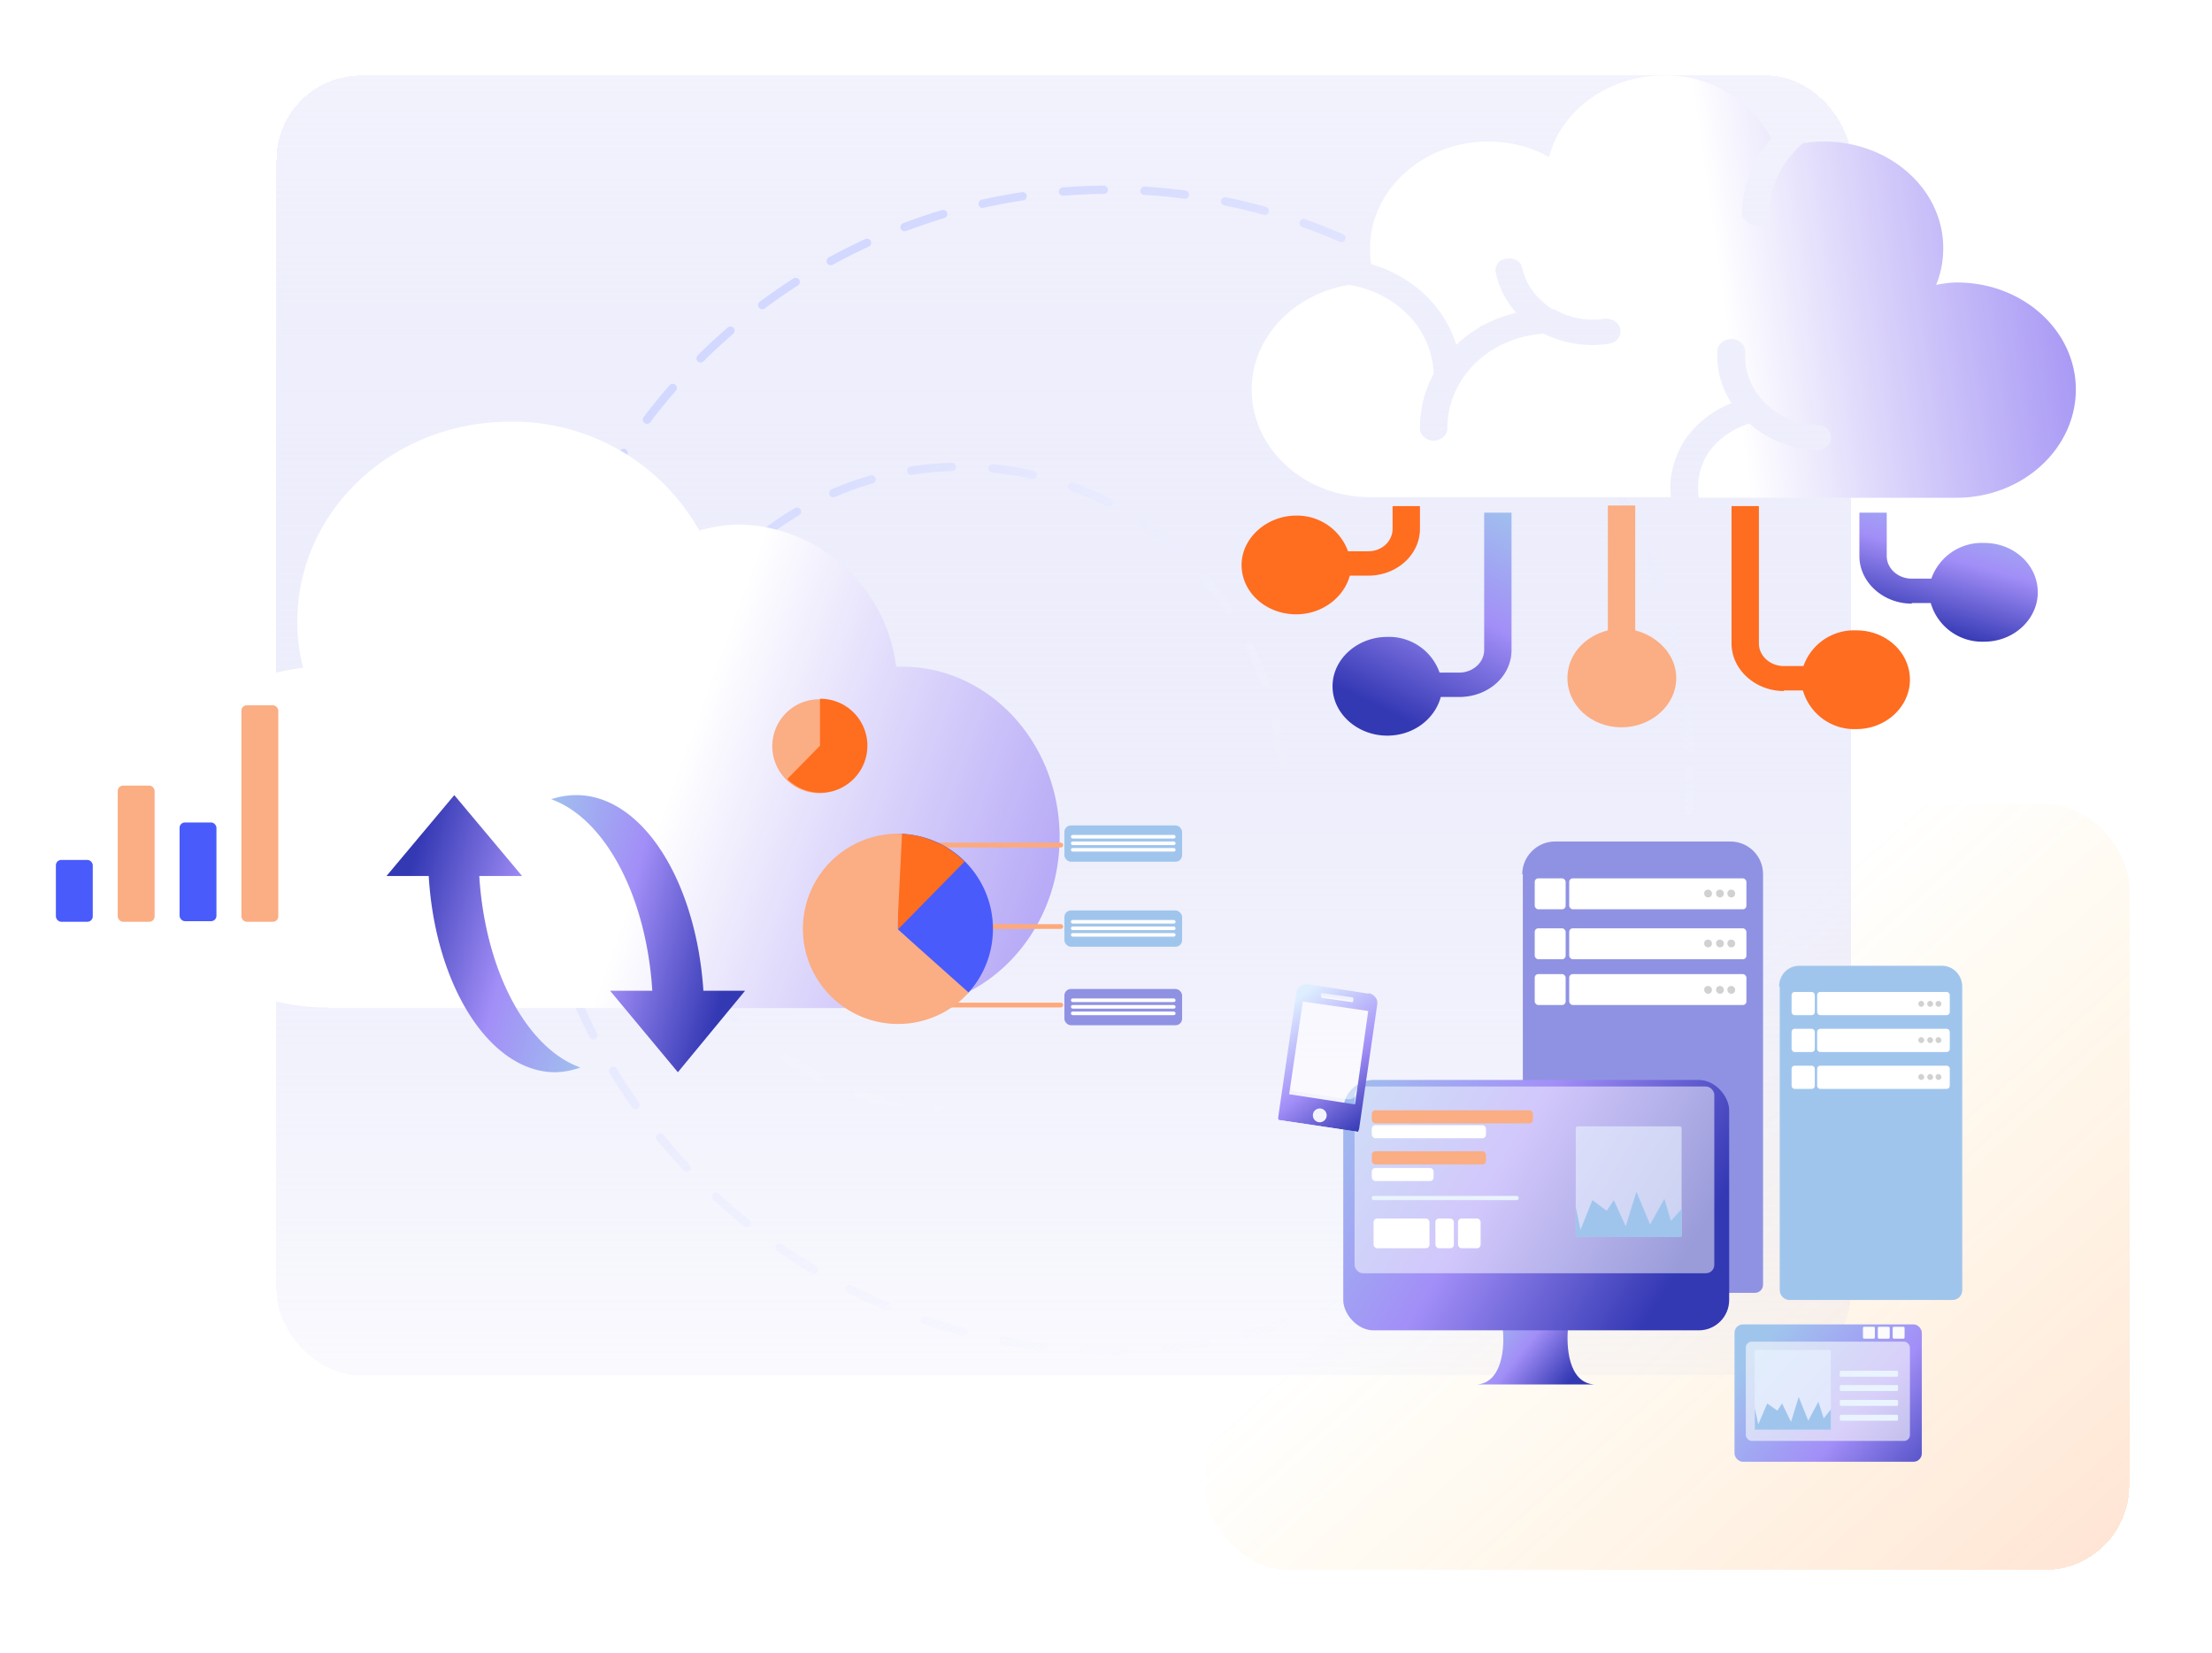 <svg viewBox="0 0 372 278" fill="none" xmlns="http://www.w3.org/2000/svg"><g filter="url(#a)"><rect transform="rotate(-180 358.1 261.3)" shape-rendering="crispEdges" rx="14.2" fill-opacity=".2" fill="url(#b)" y="261.3" x="358.1" height="128.8" width="155.5"></rect></g><g filter="url(#c)"><rect shape-rendering="crispEdges" rx="14.2" fill="url(#d)" y="10" x="46.5" height="218.6" width="264.8"></rect></g><circle stroke-width="1.4" stroke-linecap="round" stroke-dasharray="6.85 6.85" stroke="url(#e)" r="97.6" cy="129.5" cx="186.6"></circle><path d="M300 116.1h3.2a9 9 0 0 0 9 6.5c5 0 9-3.8 9-8.3 0-4.6-4-8.3-9-8.3a9 9 0 0 0-8.9 6H300c-2.3 0-4.2-1.7-4.2-3.8V85.1h-4.6v23.1c0 4.4 4 8 8.8 8Z" fill="#FE6D20"></path><g filter="url(#f)"><path d="M321.5 100.3h3.2a9 9 0 0 0 9 6.5c5 0 9-3.8 9-8.3 0-4.6-4-8.3-9-8.3a9 9 0 0 0-8.9 6h-3.3c-2.3 0-4.2-1.7-4.2-3.8v-7.3h-4.6v7.3c0 4.4 4 8 8.8 8Z" fill="url(#g)"></path></g><g filter="url(#h)"><path d="M242.3 116.1h3.1c4.9 0 8.8-3.5 8.8-7.9V85.1h-4.6v23.1c0 2.1-1.9 3.8-4.2 3.8h-3.3a9 9 0 0 0-8.8-6c-5 0-9.2 3.7-9.2 8.3 0 4.6 4.2 8.3 9.2 8.3 4.4 0 8-2.8 9-6.5Z" fill="url(#i)"></path></g><path d="M227 96.8h3.1c4.8 0 8.7-3.5 8.7-7.9v-3.8h-4.6v3.8c0 2.1-1.8 3.8-4.1 3.8h-3.4a9.1 9.1 0 0 0-8.7-6c-5 0-9.2 3.8-9.2 8.3 0 4.6 4.1 8.3 9.2 8.3 4.3 0 8-2.8 9-6.5Z" fill="#FF6D1F"></path><path d="M263.6 114c0 4.6 4 8.3 9.1 8.3 5 0 9.2-3.7 9.2-8.3 0-3.8-3-7-6.9-8V85h-4.6v21c-4 1-6.8 4.2-6.8 8Z" fill="#FBAD83"></path><g filter="url(#j)"><path d="M349.1 62.8c0-9.9-8.9-18-20-18-1.2 0-2.4.2-3.5.4.8-1.9 1.2-4 1.2-6.2 0-9.9-9-17.9-20.1-17.9-1.2 0-2.3.1-3.5.3-3.6 3.1-5.6 7.3-5.6 11.7 0 1.2-1 2.1-2.3 2.1-1.2 0-2.3-1-2.3-2 0-4.7 1.7-9 4.9-12.6A20 20 0 0 0 279.8 10c-9.3 0-17.2 5.8-19.3 13.7-3-1.7-6.5-2.6-10.3-2.6-10.7 0-19.8 8-19.8 18 0 .8 0 1.7.2 2.6 7 2.1 12.4 7.2 14.3 13.6 2.7-2.6 6.2-4.5 10.1-5.4a14.3 14.3 0 0 1-3.5-7.1c0-1 .7-1.9 1.8-2 1.3-.3 2.5.5 2.7 1.6.7 3 2.6 5.3 5.1 6.9.4 0 .7.2 1 .4a13 13 0 0 0 7.7 1.2c1.3-.1 2.5.6 2.7 1.8.2 1.1-.6 2.2-1.9 2.4-4 .6-7.7-.1-11-1.7-9.1.6-16.2 7.4-16.2 16 0 1-1 2-2.3 2-1.3 0-2.3-1-2.3-2 0-3.4.8-6.5 2.3-9.2-.2-7.6-6.3-13.7-14.2-15-9.3 1.5-16.4 8.8-16.4 17.6 0 10 8.9 18.1 19.9 18.1H281l-.1-1.5c0-2.7.8-5.4 2.3-7.9a17 17 0 0 1 8-6.4 14.5 14.5 0 0 1-2.4-8v-.8c.1-1.2 1.2-2 2.5-2 1.3.1 2.2 1 2.2 2.2a11 11 0 0 0 3.2 8.4c2.3 2.4 5.5 3.8 9 3.9 1.3 0 2.3 1 2.2 2.2 0 1.1-1.1 2-2.4 2-4.3-.2-8.3-1.8-11.3-4.5-3 1-5.4 2.7-7 5.1-1.4 2.3-1.9 4.8-1.5 7.4H329c11.2 0 20.1-8.3 20.1-18.2Z" fill="url(#k)"></path></g><circle stroke-width="1.4" stroke-linecap="round" stroke-dasharray="6.85 6.85" stroke="url(#l)" r="54.1" cy="132.6" cx="161.6"></circle><g filter="url(#m)"><path clip-rule="evenodd" d="M55.2 166.8H152.8c14-.7 25.4-13.3 25.4-28.7 0-15.9-11.9-28.7-26.5-28.7h-1a27.2 27.2 0 0 0-26.1-23.9c-2.4 0-4.8.4-7 1a36 36 0 0 0-31.8-18.3C66 68.2 50 83.2 50 101.8c0 2.7.3 5.3 1 7.8-16.5 1.9-29.2 14-29.2 28.5 0 15.3 14.1 27.8 31.8 28.6h1.6Z" fill-rule="evenodd" fill="url(#n)"></path></g><path d="M143.8 130.6a7.9 7.9 0 1 1-5.5-13l-.4 7.8 6 5.2Z" fill="#FBAD83"></path><path d="M138 117.5a7.9 7.9 0 1 1-5.6 13.5l5.5-5.6v-7.9Z" fill="#FF6D1F"></path><g filter="url(#o)"><path d="M72 146.2h-7l11.4-13.6 11.4 13.6h-7.2c1 16 8 29 17 32.2a13 13 0 0 1-4.2.8c-11 0-20.2-14.5-21.3-33Z" fill="url(#p)"></path></g><g filter="url(#q)"><path d="M118.3 165.5h7L114 179.2l-11.4-13.7h7.1c-1-16-8-29-17-32.2a13 13 0 0 1 4.2-.7c11.1 0 20.2 14.4 21.4 33Z" fill="url(#r)"></path></g><rect rx="5.6" fill-opacity=".6" fill="#fff" y="114.9" x="5.7" height="46.4" width="48.3"></rect><rect rx=".9" fill="#495BFB" y="144.6" x="9.4" height="10.4" width="6.2"></rect><rect rx=".9" fill="#FBAD83" y="132.1" x="19.8" height="22.9" width="6.2"></rect><rect rx=".9" fill="#495BFB" y="138.3" x="30.2" height="16.6" width="6.2"></rect><rect rx=".9" fill="#FBAD83" y="118.6" x="40.6" height="36.4" width="6.2"></rect><path d="m153.1 148.1 4.7-6h20.6M150.9 163l5 6h22.5M158.3 155.8h20.1" stroke-width=".8" stroke-linecap="round" stroke="#FEA97C"></path><rect rx="1.1" fill="#A0C5ED" y="138.8" x="179" height="6.1" width="19.8"></rect><rect rx=".3" fill="#fff" y="140.4" x="180.1" height=".6" width="17.6"></rect><rect rx=".3" fill="#fff" y="141.5" x="180.1" height=".6" width="17.6"></rect><rect rx=".3" fill="#fff" y="142.6" x="180.1" height=".6" width="17.6"></rect><rect rx="1.1" fill="#A0C5ED" y="153.1" x="179" height="6.1" width="19.8"></rect><rect rx=".3" fill="#fff" y="154.7" x="180.1" height=".6" width="17.6"></rect><rect rx=".3" fill="#fff" y="155.8" x="180.1" height=".6" width="17.6"></rect><rect rx=".3" fill="#fff" y="156.9" x="180.1" height=".6" width="17.6"></rect><rect rx="1.1" fill="#8F92E3" y="166.3" x="179" height="6.1" width="19.8"></rect><rect rx=".3" fill="#fff" y="167.9" x="180.1" height=".6" width="17.6"></rect><rect rx=".3" fill="#fff" y="169" x="180.1" height=".6" width="17.6"></rect><rect rx=".3" fill="#fff" y="170.1" x="180.1" height=".6" width="17.6"></rect><path d="M150.9 140.2a16 16 0 0 1 11.8 26.9L151 156.3v-16Z" fill="#495BFB"></path><path d="M150.9 140.2a16 16 0 0 1 11.3 4.7L151 156.3v-16Z" fill="#FF6D1F"></path><path d="M163 166.8a16 16 0 1 1-11.3-26.6l-.8 16 12 10.7Z" fill="#FBAD83"></path><path d="M256 147c0-3 2.5-5.5 5.5-5.5H291c3 0 5.5 2.4 5.5 5.5V216c0 .8-.6 1.4-1.4 1.4h-37.7c-.7 0-1.3-.6-1.3-1.4V147Z" fill="#8F92E3"></path><g filter="url(#s)"><path d="M299.2 164.8c0-2 1.5-3.5 3.4-3.5h24c1.9 0 3.4 1.6 3.4 3.5v51c0 1-.7 1.7-1.7 1.7H301c-1 0-1.7-.8-1.7-1.7v-51Z" fill="#A0C5ED"></path></g><rect rx=".6" fill="#fff" y="147.7" x="263.9" height="5.2" width="29.8"></rect><rect rx=".6" fill="#fff" y="147.7" x="258.1" height="5.2" width="5.2"></rect><rect rx=".6" fill="#D1D1D1" y="149.6" x="290.5" height="1.3" width="1.3"></rect><rect rx=".6" fill="#D1D1D1" y="149.6" x="288.6" height="1.3" width="1.3"></rect><rect rx=".6" fill="#D1D1D1" y="149.6" x="286.6" height="1.3" width="1.3"></rect><rect rx=".6" fill="#fff" y="156.1" x="263.9" height="5.2" width="29.8"></rect><rect rx=".6" fill="#fff" y="156.1" x="258.1" height="5.2" width="5.2"></rect><rect rx=".6" fill="#D1D1D1" y="158" x="290.5" height="1.3" width="1.3"></rect><rect rx=".6" fill="#D1D1D1" y="158" x="288.6" height="1.3" width="1.3"></rect><rect rx=".6" fill="#D1D1D1" y="158" x="286.6" height="1.3" width="1.3"></rect><rect rx=".5" fill="#fff" y="166.8" x="305.6" height="3.9" width="22.3"></rect><rect rx=".5" fill="#fff" y="166.8" x="301.3" height="3.9" width="3.9"></rect><rect rx=".5" fill="#D1D1D1" y="168.3" x="325.5" height="1" width="1"></rect><rect rx=".5" fill="#D1D1D1" y="168.3" x="324.1" height="1" width="1"></rect><rect rx=".5" fill="#D1D1D1" y="168.3" x="322.6" height="1" width="1"></rect><rect rx=".5" fill="#fff" y="173" x="305.6" height="3.9" width="22.3"></rect><rect rx=".5" fill="#fff" y="173" x="301.3" height="3.9" width="3.9"></rect><rect rx=".5" fill="#D1D1D1" y="174.4" x="325.5" height="1" width="1"></rect><rect rx=".5" fill="#D1D1D1" y="174.4" x="324.1" height="1" width="1"></rect><rect rx=".5" fill="#D1D1D1" y="174.4" x="322.6" height="1" width="1"></rect><rect rx=".5" fill="#fff" y="179.2" x="305.6" height="3.9" width="22.3"></rect><rect rx=".5" fill="#fff" y="179.2" x="301.3" height="3.9" width="3.9"></rect><rect rx=".5" fill="#D1D1D1" y="180.6" x="325.5" height="1" width="1"></rect><rect rx=".5" fill="#D1D1D1" y="180.6" x="324.1" height="1" width="1"></rect><rect rx=".5" fill="#D1D1D1" y="180.6" x="322.6" height="1" width="1"></rect><rect rx=".6" fill="#fff" y="163.8" x="263.9" height="5.2" width="29.8"></rect><rect rx=".6" fill="#fff" y="163.8" x="258.1" height="5.2" width="5.2"></rect><rect rx=".6" fill="#D1D1D1" y="165.8" x="290.5" height="1.3" width="1.3"></rect><rect rx=".6" fill="#D1D1D1" y="165.8" x="288.6" height="1.3" width="1.3"></rect><rect rx=".6" fill="#D1D1D1" y="165.8" x="286.6" height="1.3" width="1.3"></rect><g filter="url(#t)"><path clip-rule="evenodd" d="M252.7 222.2c.4 3 0 9.2-4.3 9.5h9.8v-9.5h-5.5Zm11 0c-.3 3 0 9.2 4.4 9.5h-9.9v-9.5h5.6Z" fill-rule="evenodd" fill="url(#u)"></path></g><g filter="url(#v)"><rect rx="5.1" fill="url(#w)" y="180.5" x="225.9" height="42.1" width="64.9"></rect></g><rect rx="1.4" fill-opacity=".5" fill="#fff" y="182.7" x="227.8" height="31.4" width="60.5"></rect><rect rx=".6" fill="#FBAD83" y="186.7" x="230.7" height="2.2" width="27.1"></rect><rect rx=".6" fill="#fff" y="189.2" x="230.7" height="2.2" width="19.2"></rect><rect rx=".3" fill="#E9F4FF" y="201.1" x="230.7" height=".7" width="24.7"></rect><rect rx=".6" fill="#FBAD83" y="193.6" x="230.7" height="2.2" width="19.2"></rect><rect rx=".6" fill="#fff" y="196.4" x="230.7" height="2.2" width="10.4"></rect><rect rx=".6" fill="#fff" y="204.9" x="231" height="5" width="9.4"></rect><rect rx=".3" opacity=".6" fill="#E9F4FF" y="189.4" x="265" height="18.5" width="17.8"></rect><path d="M265 208v-5l.8 3.8 2-5 2.4 1.8 1.2-1.8 2 4.4 1.8-5.8 2.3 5.5 2.4-4.3 1.1 3.7 1.8-2v4.7H265Z" fill="#A0C5ED"></path><rect rx=".6" fill="#fff" y="204.9" x="245.2" height="5" width="3.8"></rect><rect rx=".6" fill="#fff" y="204.9" x="241.4" height="5" width="3.1"></rect><g clip-path="url(#x)"><rect transform="rotate(8.6 218.9 167)" rx="1.4" fill-opacity=".5" fill="#fff" y="167" x="218.9" height="16.5" width="11.7"></rect><g filter="url(#y)"><path d="m230.2 166-10.2-1.6c-1-.1-1.9.6-2 1.5l-3 20.6c-.2 1 .5 1.9 1.5 2l10.1 1.5c1 .2 1.9-.5 2-1.5l3-20.6c.2-1-.5-1.8-1.4-2Zm-7.8-.1 5 .7c.2 0 .2.2.2.5 0 .2-.2.4-.3.3l-5-.7-.2-.4c0-.3.2-.4.3-.4Zm-.6 21.7a1.1 1.1 0 0 1 .3-2.3 1.1 1.1 0 0 1-.3 2.3Zm6-3-11-1.7 2.3-15.6 11 1.6-2.2 15.6Z" fill="url(#z)"></path></g></g><g filter="url(#A)"><rect rx="1.4" fill="url(#B)" y="221.6" x="291.7" height="23.1" width="31.5"></rect></g><rect rx="1" opacity=".6" fill="#FBFBFB" y="225.6" x="293.6" height="16.7" width="27.6"></rect><rect rx=".2" fill="#FBFBFB" y="223.1" x="318.3" height="2" width="2"></rect><rect rx=".2" fill="#FBFBFB" y="223.1" x="315.8" height="2" width="2"></rect><rect rx=".2" fill="#E9F4FF" y="230.5" x="309.4" height="1" width="9.8"></rect><rect rx=".2" fill="#E9F4FF" y="232.9" x="309.4" height="1" width="9.8"></rect><rect rx=".2" opacity=".6" fill="#E9F4FF" y="227" x="295.1" height="13.3" width="12.8"></rect><rect rx=".2" fill="#E9F4FF" y="235.4" x="309.4" height="1" width="9.8"></rect><rect rx=".2" fill="#E9F4FF" y="237.9" x="309.4" height="1" width="9.8"></rect><rect rx=".2" fill="#FBFBFB" y="223.1" x="313.3" height="2" width="2"></rect><path d="M295.1 240.4v-3.6l.6 2.7 1.5-3.5 1.7 1.2.8-1.2 1.5 3.1 1.3-4.2 1.6 4 1.7-3.2.9 2.8 1.2-1.5v3.4h-12.8Z" fill="#A0C5ED"></path><defs><linearGradient gradientUnits="userSpaceOnUse" y2="348.7" y1="256.5" x2="440.5" x1="358.1" id="b"><stop stop-color="#FF6D1F"></stop><stop stop-opacity="0" stop-color="#FFB800" offset="1"></stop></linearGradient><linearGradient gradientUnits="userSpaceOnUse" y2="254.9" y1="-46.1" x2="285" x1="285" id="d"><stop stop-color="#FBFBFF"></stop><stop stop-opacity="0" stop-color="#BCBEF2" offset="1"></stop></linearGradient><linearGradient gradientUnits="userSpaceOnUse" y2="25.4" y1="252.1" x2="72.9" x1="248.9" id="e"><stop stop-opacity="0" stop-color="#fff"></stop><stop stop-color="#D2D8FF" offset=".8"></stop></linearGradient><linearGradient gradientUnits="userSpaceOnUse" y2="77.2" y1="108" x2="343.3" x1="334.6" id="g"><stop stop-color="#3338B3"></stop><stop stop-color="#A28EF7" offset=".4"></stop><stop stop-color="#A0C5ED" offset=".8"></stop></linearGradient><linearGradient gradientUnits="userSpaceOnUse" y2="78.4" y1="124.8" x2="268.7" x1="246" id="i"><stop stop-color="#3338B3"></stop><stop stop-color="#A28EF7" offset=".4"></stop><stop stop-color="#A0C5ED" offset=".8"></stop></linearGradient><linearGradient gradientUnits="userSpaceOnUse" y2="-16.5" y1="-.6" x2="337.8" x1="225.6" id="k"><stop stop-color="#fff" offset=".5"></stop><stop stop-color="#AA9AF5" offset="1"></stop></linearGradient><linearGradient gradientUnits="userSpaceOnUse" y2="153.1" y1="80.9" x2="197.9" x1="125.9" id="l"><stop stop-color="#D2D8FF"></stop><stop stop-opacity="0" stop-color="#fff" offset="1"></stop></linearGradient><linearGradient gradientUnits="userSpaceOnUse" y2="153.9" y1="109.2" x2="187.4" x1="64.7" id="n"><stop stop-color="#fff" offset=".4"></stop><stop stop-color="#AA9AF5" offset="1"></stop></linearGradient><linearGradient gradientUnits="userSpaceOnUse" y2="179.3" y1="166.4" x2="109.7" x1="63.1" id="p"><stop stop-color="#3338B3"></stop><stop stop-color="#A28EF7" offset=".4"></stop><stop stop-color="#A0C5ED" offset=".8"></stop></linearGradient><linearGradient gradientUnits="userSpaceOnUse" y2="132.5" y1="145.3" x2="80.7" x1="127.3" id="r"><stop stop-color="#3338B3"></stop><stop stop-color="#A28EF7" offset=".4"></stop><stop stop-color="#A0C5ED" offset=".8"></stop></linearGradient><linearGradient gradientUnits="userSpaceOnUse" y2="210" y1="224.8" x2="251" x1="269.2" id="u"><stop stop-color="#3338B3"></stop><stop stop-color="#A28EF7" offset=".4"></stop><stop stop-color="#A0C5ED" offset=".8"></stop></linearGradient><linearGradient gradientUnits="userSpaceOnUse" y2="148" y1="192" x2="221.7" x1="294.7" id="w"><stop stop-color="#3338B3"></stop><stop stop-color="#A28EF7" offset=".4"></stop><stop stop-color="#A0C5ED" offset=".8"></stop></linearGradient><linearGradient gradientUnits="userSpaceOnUse" y2="158.4" y1="180.2" x2="224.9" x1="241" id="z"><stop stop-color="#3338B3"></stop><stop stop-color="#A28EF7" offset=".4"></stop><stop stop-color="#DEEEFF" offset=".9"></stop></linearGradient><linearGradient gradientUnits="userSpaceOnUse" y2="208" y1="241.1" x2="297.8" x1="335.2" id="B"><stop stop-color="#3338B3"></stop><stop stop-color="#A28EF7" offset=".4"></stop><stop stop-color="#A0C5ED" offset=".8"></stop></linearGradient><filter filterUnits="userSpaceOnUse" color-interpolation-filters="sRGB" y="125.1" x="192.4" height="149.3" width="176" id="a"><feFlood result="BackgroundImageFix" flood-opacity="0"></feFlood><feColorMatrix values="0 0 0 0 0 0 0 0 0 0 0 0 0 0 0 0 0 0 127 0" result="hardAlpha" in="SourceAlpha"></feColorMatrix><feOffset dy="2.7"></feOffset><feGaussianBlur stdDeviation="5.1"></feGaussianBlur><feComposite operator="out" in2="hardAlpha"></feComposite><feColorMatrix values="0 0 0 0 0.638 0 0 0 0 0.606 0 0 0 0 0.589 0 0 0 0.25 0"></feColorMatrix><feBlend result="effect1_dropShadow_5291_103007" in2="BackgroundImageFix"></feBlend><feBlend result="shape" in2="effect1_dropShadow_5291_103007" in="SourceGraphic"></feBlend></filter><filter filterUnits="userSpaceOnUse" color-interpolation-filters="sRGB" y="2.5" x="36.2" height="239.1" width="285.3" id="c"><feFlood result="BackgroundImageFix" flood-opacity="0"></feFlood><feColorMatrix values="0 0 0 0 0 0 0 0 0 0 0 0 0 0 0 0 0 0 127 0" result="hardAlpha" in="SourceAlpha"></feColorMatrix><feOffset dy="2.7"></feOffset><feGaussianBlur stdDeviation="5.1"></feGaussianBlur><feComposite operator="out" in2="hardAlpha"></feComposite><feColorMatrix values="0 0 0 0 0.638 0 0 0 0 0.606 0 0 0 0 0.589 0 0 0 0.25 0"></feColorMatrix><feBlend result="effect1_dropShadow_5291_103007" in2="BackgroundImageFix"></feBlend><feBlend result="shape" in2="effect1_dropShadow_5291_103007" in="SourceGraphic"></feBlend></filter><filter filterUnits="userSpaceOnUse" color-interpolation-filters="sRGB" y="82" x="308.5" height="30.1" width="38.5" id="f"><feFlood result="BackgroundImageFix" flood-opacity="0"></feFlood><feColorMatrix values="0 0 0 0 0 0 0 0 0 0 0 0 0 0 0 0 0 0 127 0" result="hardAlpha" in="SourceAlpha"></feColorMatrix><feOffset dy="1.1"></feOffset><feGaussianBlur stdDeviation="2.1"></feGaussianBlur><feComposite operator="out" in2="hardAlpha"></feComposite><feColorMatrix values="0 0 0 0 0.638 0 0 0 0 0.606 0 0 0 0 0.589 0 0 0 0.25 0"></feColorMatrix><feBlend result="effect1_dropShadow_5291_103007" in2="BackgroundImageFix"></feBlend><feBlend result="shape" in2="effect1_dropShadow_5291_103007" in="SourceGraphic"></feBlend></filter><filter filterUnits="userSpaceOnUse" color-interpolation-filters="sRGB" y="82" x="219.9" height="45.9" width="38.5" id="h"><feFlood result="BackgroundImageFix" flood-opacity="0"></feFlood><feColorMatrix values="0 0 0 0 0 0 0 0 0 0 0 0 0 0 0 0 0 0 127 0" result="hardAlpha" in="SourceAlpha"></feColorMatrix><feOffset dy="1.1"></feOffset><feGaussianBlur stdDeviation="2.1"></feGaussianBlur><feComposite operator="out" in2="hardAlpha"></feComposite><feColorMatrix values="0 0 0 0 0.638 0 0 0 0 0.606 0 0 0 0 0.589 0 0 0 0.25 0"></feColorMatrix><feBlend result="effect1_dropShadow_5291_103007" in2="BackgroundImageFix"></feBlend><feBlend result="shape" in2="effect1_dropShadow_5291_103007" in="SourceGraphic"></feBlend></filter><filter filterUnits="userSpaceOnUse" color-interpolation-filters="sRGB" y="2.5" x="200.2" height="91.5" width="159.2" id="j"><feFlood result="BackgroundImageFix" flood-opacity="0"></feFlood><feColorMatrix values="0 0 0 0 0 0 0 0 0 0 0 0 0 0 0 0 0 0 127 0" result="hardAlpha" in="SourceAlpha"></feColorMatrix><feOffset dy="2.7"></feOffset><feGaussianBlur stdDeviation="5.1"></feGaussianBlur><feComposite operator="out" in2="hardAlpha"></feComposite><feColorMatrix values="0 0 0 0 0.638 0 0 0 0 0.606 0 0 0 0 0.589 0 0 0 0.25 0"></feColorMatrix><feBlend result="effect1_dropShadow_5291_103007" in2="BackgroundImageFix"></feBlend><feBlend result="shape" in2="effect1_dropShadow_5291_103007" in="SourceGraphic"></feBlend></filter><filter filterUnits="userSpaceOnUse" color-interpolation-filters="sRGB" y="60.7" x="11.6" height="119.1" width="176.9" id="m"><feFlood result="BackgroundImageFix" flood-opacity="0"></feFlood><feColorMatrix values="0 0 0 0 0 0 0 0 0 0 0 0 0 0 0 0 0 0 127 0" result="hardAlpha" in="SourceAlpha"></feColorMatrix><feOffset dy="2.7"></feOffset><feGaussianBlur stdDeviation="5.1"></feGaussianBlur><feComposite operator="out" in2="hardAlpha"></feComposite><feColorMatrix values="0 0 0 0 0.638 0 0 0 0 0.606 0 0 0 0 0.589 0 0 0 0.25 0"></feColorMatrix><feBlend result="effect1_dropShadow_5291_103007" in2="BackgroundImageFix"></feBlend><feBlend result="shape" in2="effect1_dropShadow_5291_103007" in="SourceGraphic"></feBlend></filter><filter filterUnits="userSpaceOnUse" color-interpolation-filters="sRGB" y="129.5" x="60.8" height="55" width="41.1" id="o"><feFlood result="BackgroundImageFix" flood-opacity="0"></feFlood><feColorMatrix values="0 0 0 0 0 0 0 0 0 0 0 0 0 0 0 0 0 0 127 0" result="hardAlpha" in="SourceAlpha"></feColorMatrix><feOffset dy="1.1"></feOffset><feGaussianBlur stdDeviation="2.1"></feGaussianBlur><feComposite operator="out" in2="hardAlpha"></feComposite><feColorMatrix values="0 0 0 0 0.638 0 0 0 0 0.606 0 0 0 0 0.589 0 0 0 0.25 0"></feColorMatrix><feBlend result="effect1_dropShadow_5291_103007" in2="BackgroundImageFix"></feBlend><feBlend result="shape" in2="effect1_dropShadow_5291_103007" in="SourceGraphic"></feBlend></filter><filter filterUnits="userSpaceOnUse" color-interpolation-filters="sRGB" y="129.5" x="88.4" height="55" width="41.1" id="q"><feFlood result="BackgroundImageFix" flood-opacity="0"></feFlood><feColorMatrix values="0 0 0 0 0 0 0 0 0 0 0 0 0 0 0 0 0 0 127 0" result="hardAlpha" in="SourceAlpha"></feColorMatrix><feOffset dy="1.1"></feOffset><feGaussianBlur stdDeviation="2.1"></feGaussianBlur><feComposite operator="out" in2="hardAlpha"></feComposite><feColorMatrix values="0 0 0 0 0.638 0 0 0 0 0.606 0 0 0 0 0.589 0 0 0 0.25 0"></feColorMatrix><feBlend result="effect1_dropShadow_5291_103007" in2="BackgroundImageFix"></feBlend><feBlend result="shape" in2="effect1_dropShadow_5291_103007" in="SourceGraphic"></feBlend></filter><filter filterUnits="userSpaceOnUse" color-interpolation-filters="sRGB" y="158.3" x="295" height="64.6" width="39.2" id="s"><feFlood result="BackgroundImageFix" flood-opacity="0"></feFlood><feColorMatrix values="0 0 0 0 0 0 0 0 0 0 0 0 0 0 0 0 0 0 127 0" result="hardAlpha" in="SourceAlpha"></feColorMatrix><feOffset dy="1.1"></feOffset><feGaussianBlur stdDeviation="2.1"></feGaussianBlur><feComposite operator="out" in2="hardAlpha"></feComposite><feColorMatrix values="0 0 0 0 0.638 0 0 0 0 0.606 0 0 0 0 0.589 0 0 0 0.25 0"></feColorMatrix><feBlend result="effect1_dropShadow_5291_103007" in2="BackgroundImageFix"></feBlend><feBlend result="shape" in2="effect1_dropShadow_5291_103007" in="SourceGraphic"></feBlend></filter><filter filterUnits="userSpaceOnUse" color-interpolation-filters="sRGB" y="219.1" x="244.2" height="17.9" width="28.1" id="t"><feFlood result="BackgroundImageFix" flood-opacity="0"></feFlood><feColorMatrix values="0 0 0 0 0 0 0 0 0 0 0 0 0 0 0 0 0 0 127 0" result="hardAlpha" in="SourceAlpha"></feColorMatrix><feOffset dy="1.1"></feOffset><feGaussianBlur stdDeviation="2.1"></feGaussianBlur><feComposite operator="out" in2="hardAlpha"></feComposite><feColorMatrix values="0 0 0 0 0.638 0 0 0 0 0.606 0 0 0 0 0.589 0 0 0 0.25 0"></feColorMatrix><feBlend result="effect1_dropShadow_5291_103007" in2="BackgroundImageFix"></feBlend><feBlend result="shape" in2="effect1_dropShadow_5291_103007" in="SourceGraphic"></feBlend></filter><filter filterUnits="userSpaceOnUse" color-interpolation-filters="sRGB" y="177.4" x="221.7" height="50.6" width="73.4" id="v"><feFlood result="BackgroundImageFix" flood-opacity="0"></feFlood><feColorMatrix values="0 0 0 0 0 0 0 0 0 0 0 0 0 0 0 0 0 0 127 0" result="hardAlpha" in="SourceAlpha"></feColorMatrix><feOffset dy="1.1"></feOffset><feGaussianBlur stdDeviation="2.1"></feGaussianBlur><feComposite operator="out" in2="hardAlpha"></feComposite><feColorMatrix values="0 0 0 0 0.638 0 0 0 0 0.606 0 0 0 0 0.589 0 0 0 0.25 0"></feColorMatrix><feBlend result="effect1_dropShadow_5291_103007" in2="BackgroundImageFix"></feBlend><feBlend result="shape" in2="effect1_dropShadow_5291_103007" in="SourceGraphic"></feBlend></filter><filter filterUnits="userSpaceOnUse" color-interpolation-filters="sRGB" y="161.3" x="210.7" height="34.1" width="25.1" id="y"><feFlood result="BackgroundImageFix" flood-opacity="0"></feFlood><feColorMatrix values="0 0 0 0 0 0 0 0 0 0 0 0 0 0 0 0 0 0 127 0" result="hardAlpha" in="SourceAlpha"></feColorMatrix><feOffset dy="1.1"></feOffset><feGaussianBlur stdDeviation="2.1"></feGaussianBlur><feComposite operator="out" in2="hardAlpha"></feComposite><feColorMatrix values="0 0 0 0 0.638 0 0 0 0 0.606 0 0 0 0 0.589 0 0 0 0.25 0"></feColorMatrix><feBlend result="effect1_dropShadow_5291_103007" in2="BackgroundImageFix"></feBlend><feBlend result="shape" in2="effect1_dropShadow_5291_103007" in="SourceGraphic"></feBlend></filter><filter filterUnits="userSpaceOnUse" color-interpolation-filters="sRGB" y="218.5" x="287.5" height="31.6" width="39.9" id="A"><feFlood result="BackgroundImageFix" flood-opacity="0"></feFlood><feColorMatrix values="0 0 0 0 0 0 0 0 0 0 0 0 0 0 0 0 0 0 127 0" result="hardAlpha" in="SourceAlpha"></feColorMatrix><feOffset dy="1.1"></feOffset><feGaussianBlur stdDeviation="2.1"></feGaussianBlur><feComposite operator="out" in2="hardAlpha"></feComposite><feColorMatrix values="0 0 0 0 0.638 0 0 0 0 0.606 0 0 0 0 0.589 0 0 0 0.25 0"></feColorMatrix><feBlend result="effect1_dropShadow_5291_103007" in2="BackgroundImageFix"></feBlend><feBlend result="shape" in2="effect1_dropShadow_5291_103007" in="SourceGraphic"></feBlend></filter><clipPath id="x"><path d="m213 163.4 24.2 3.5-3.6 24.2-24.1-3.6z" fill="#fff"></path></clipPath></defs></svg>